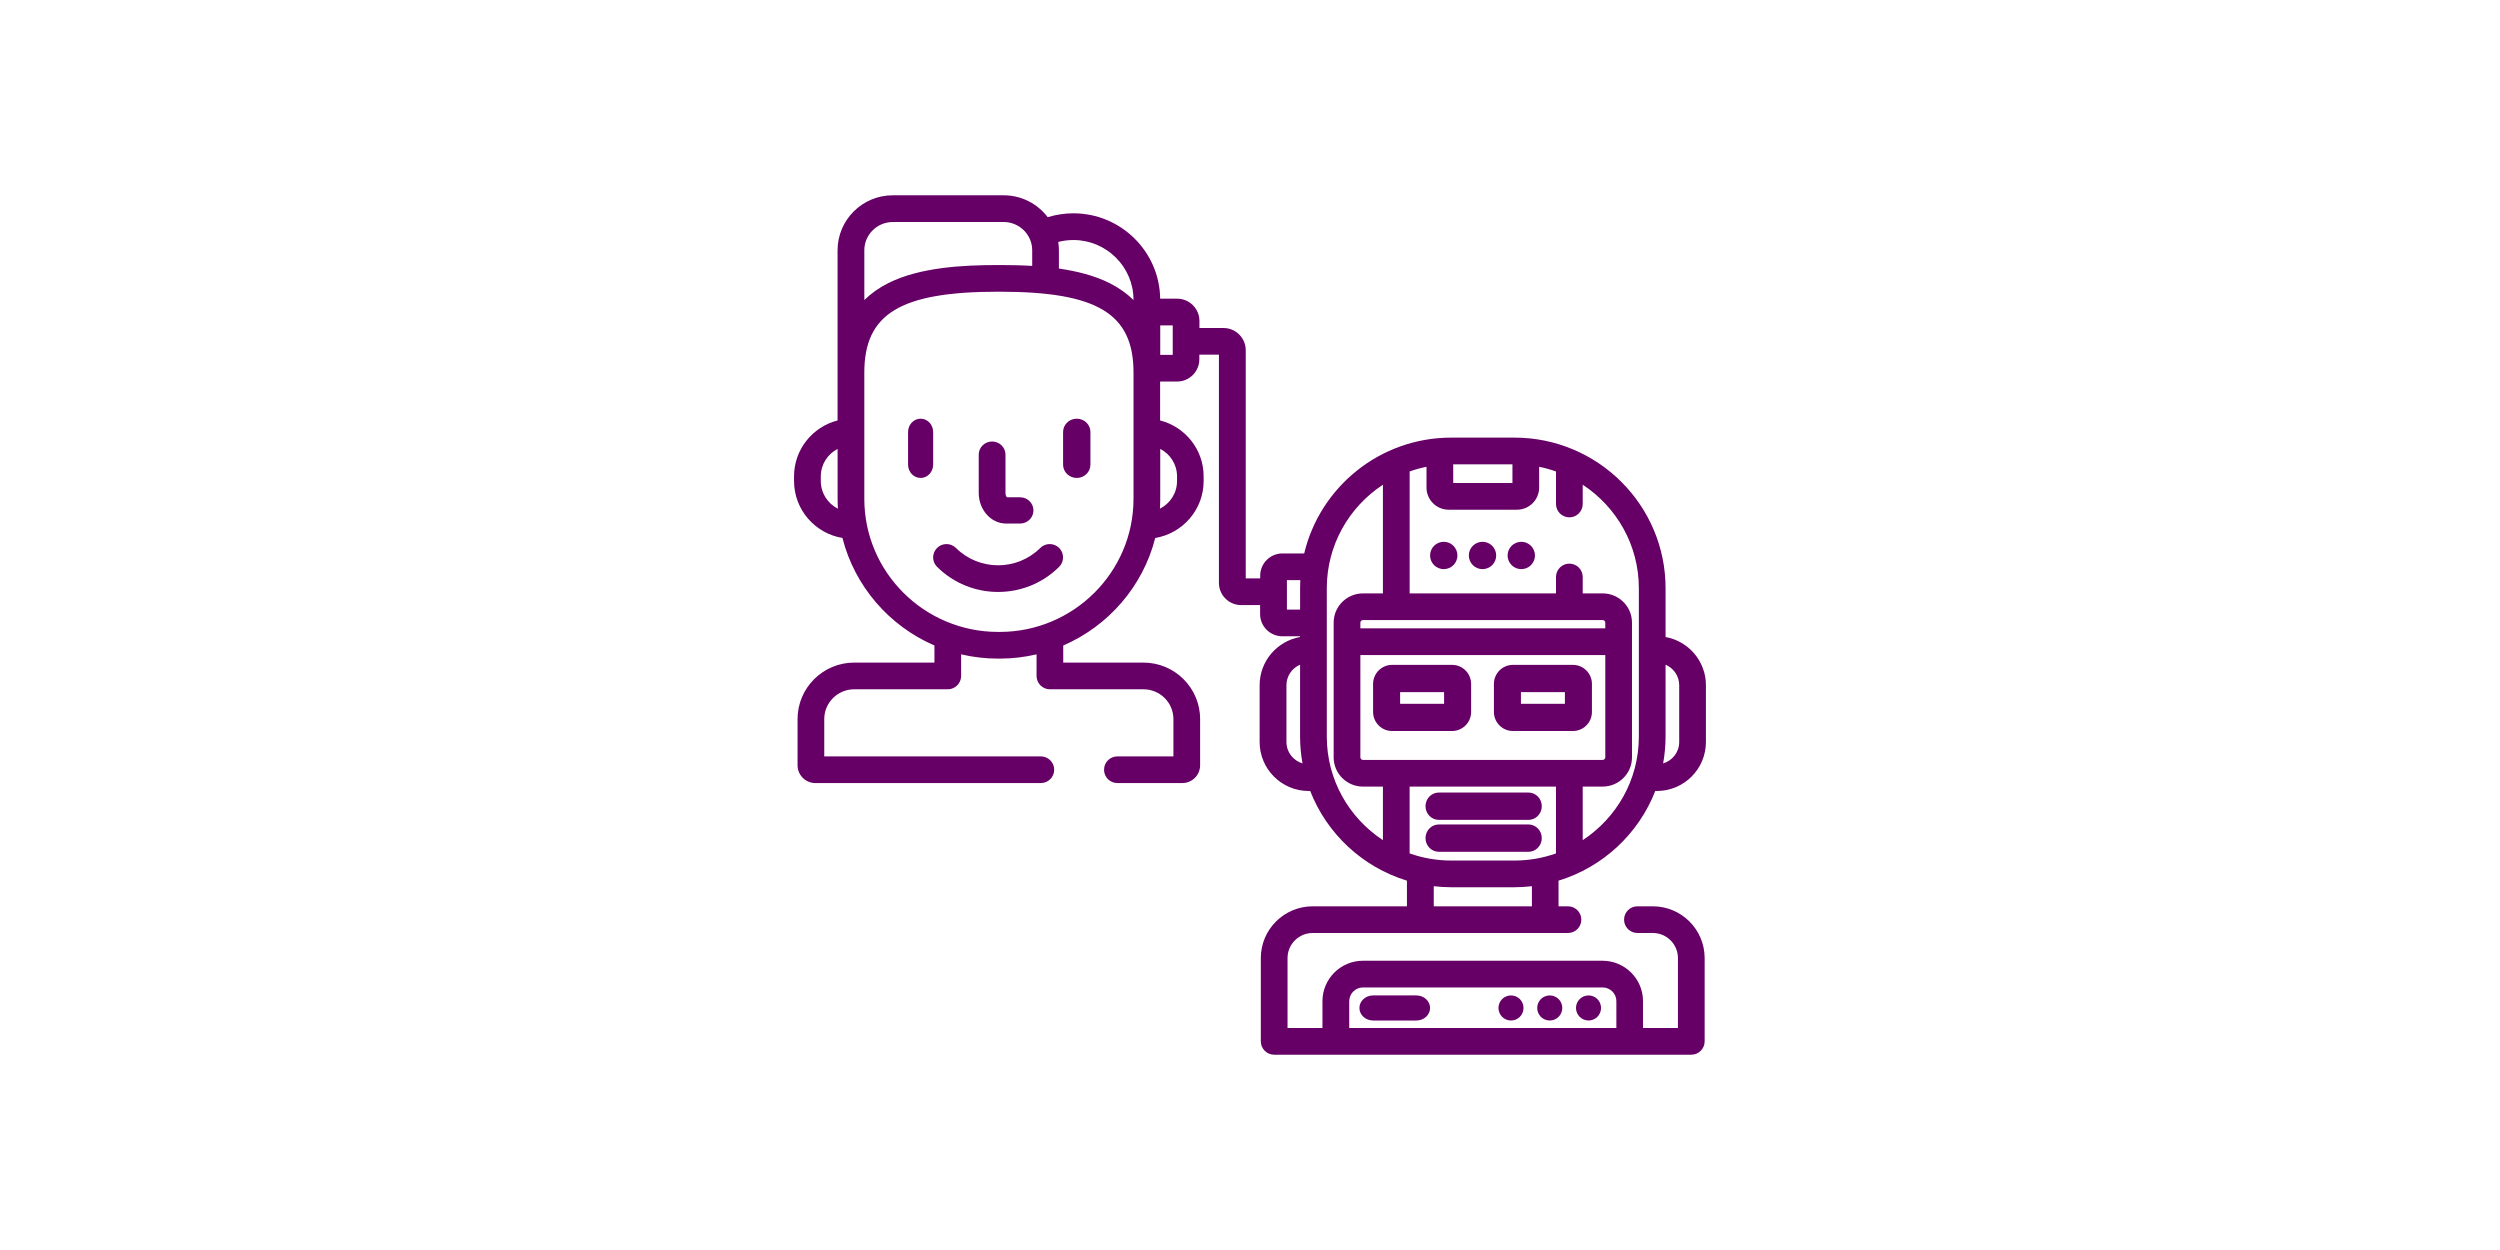 <?xml version="1.0" encoding="UTF-8"?>
<svg id="Layer_1" xmlns="http://www.w3.org/2000/svg" width="1280" height="640" version="1.1" viewBox="0 0 1280 640">
  <!-- Generator: Adobe Illustrator 29.7.1, SVG Export Plug-In . SVG Version: 2.1.1 Build 8)  -->
  <defs>
    <style>
      .st0 {
        fill: #606;
        fill-rule: evenodd;
      }
    </style>
  </defs>
  <path class="st0" d="M522.27,254.6h-6.77c-.26-.3-.69-1.08-.69-2.24v-19.58c0-3.72-3.07-6.73-6.85-6.73s-6.85,3.01-6.85,6.73v19.58c0,8.66,6.28,15.7,14.01,15.7h7.15c3.78,0,6.85-3.01,6.85-6.73s-3.07-6.73-6.85-6.73h0Z"/>
  <path class="st0" d="M471.35,214.37c-3.55,0-6.42,3.05-6.42,6.81v16.72c0,3.76,2.87,6.81,6.42,6.81s6.42-3.05,6.42-6.81v-16.72c0-3.76-2.87-6.81-6.42-6.81h0Z"/>
  <path class="st0" d="M551.3,214.37c-3.87,0-7,3.05-7,6.81v16.72c0,3.76,3.14,6.81,7,6.81s7-3.05,7-6.81v-16.72c0-3.76-3.13-6.81-7-6.81h0Z"/>
  <path class="st0" d="M542.3,280.57c-2.67-2.67-6.99-2.68-9.67-.02-11.91,11.85-31.29,11.84-43.2,0-2.68-2.66-7-2.65-9.67.02-2.67,2.67-2.66,6.99.02,9.65,8.62,8.57,19.93,12.86,31.25,12.86s22.64-4.29,31.25-12.86c2.67-2.66,2.68-6.98.02-9.65h0Z"/>
  <path class="st0" d="M847.54,404.98h.81c13.83,0,25.08-11.24,25.08-25.06v-29.1c0-12.31-8.93-22.57-20.66-24.66v-25.01c0-42.51-34.71-77.09-77.37-77.09h-32.38c-36.52,0-67.19,25.34-75.27,59.3h-11.13c-6.29,0-11.4,5.11-11.4,11.39v1.4h-7.4v-116.82c0-6.28-5.11-11.39-11.4-11.39h-12.31v-3.62c0-6.28-5.11-11.39-11.4-11.39h-8.7c-.31-24.16-20.14-43.72-44.48-43.72-4.44,0-8.87.69-13.1,1.99-5.17-6.81-13.36-11.21-22.56-11.21h-56.77c-15.59,0-28.27,12.63-28.27,28.16v87.12c-12.79,3.27-22.28,14.84-22.28,28.59v2.45c0,14.63,10.74,26.81,24.78,29.13,6.29,24.76,23.95,45.06,47.1,55.05v8.76h-41.08c-15.99,0-29,12.97-29,28.9v23.66c0,5.03,4.1,9.12,9.13,9.12h115.43c3.78,0,6.84-3.06,6.84-6.83s-3.06-6.83-6.84-6.83h-110.89v-19.11c0-8.4,6.87-15.24,15.32-15.24h47.91c3.78,0,6.84-3.06,6.84-6.83v-11.07c6.07,1.43,12.4,2.19,18.9,2.19h.83c6.5,0,12.83-.76,18.9-2.19v11.07c0,3.77,3.06,6.83,6.84,6.83h47.91c8.45,0,15.32,6.83,15.32,15.24v19.11h-28.68c-3.78,0-6.84,3.06-6.84,6.83s3.06,6.83,6.84,6.83h33.22c5.04,0,9.13-4.09,9.13-9.12v-23.66c0-15.94-13.01-28.9-29-28.9h-41.08v-8.76c23.15-9.99,40.81-30.29,47.1-55.05,14.04-2.32,24.78-14.5,24.78-29.13v-2.45c0-13.75-9.48-25.32-22.28-28.59v-19.92h8.68c6.29,0,11.4-5.11,11.4-11.39v-2.36h10.03v116.82c0,6.28,5.11,11.39,11.4,11.39h9.68v4.58c0,6.28,5.11,11.39,11.4,11.39h9.02v.38c-11.73,2.09-20.66,12.35-20.66,24.66v29.1c0,13.82,11.25,25.06,25.08,25.06h.81c8.53,21.9,26.82,38.99,49.53,45.92v13.13h-48.25c-14.65,0-26.56,11.88-26.56,26.48v42.67c0,3.77,3.06,6.83,6.84,6.83h213.56c3.78,0,6.84-3.06,6.84-6.83v-42.67c0-14.6-11.91-26.48-26.56-26.48h-7.86c-3.78,0-6.84,3.06-6.84,6.83s3.06,6.83,6.84,6.83h7.86c7.1,0,12.88,5.75,12.88,12.81v35.83h-17.88v-13.76c0-11.4-9.3-20.67-20.73-20.67h-122.66c-11.43,0-20.73,9.27-20.73,20.67v13.76h-17.88v-35.83c0-7.06,5.78-12.81,12.88-12.81h130.7c3.78,0,6.84-3.06,6.84-6.83s-3.06-6.83-6.84-6.83h-4.83v-13.13c22.71-6.93,41-24.02,49.53-45.92h0ZM852.77,377.18v-36.85c4.1,1.73,6.98,5.78,6.98,10.5v29.1c0,5.18-3.48,9.55-8.23,10.93.8-4.44,1.24-9.01,1.24-13.68h0ZM420.25,246.33v-2.45c0-6.1,3.5-11.39,8.6-14.04v25.57c0,1.7.06,3.38.16,5.05-5.19-2.62-8.76-7.96-8.76-14.13h0ZM442.53,128.16c0-7.99,6.55-14.49,14.59-14.49h56.77c8.05,0,14.6,6.5,14.6,14.49v7.98c-5.77-.34-11.4-.44-16.62-.44h-.83c-17.65,0-40,1.06-56.35,9.31-4.69,2.37-8.73,5.26-12.15,8.62v-25.47h0ZM580.36,255.4c0,37.57-30.73,68.14-68.5,68.14h-.83c-37.77,0-68.5-30.57-68.5-68.14v-64.67c0-30.16,18.57-41.37,68.5-41.37h.83c49.94,0,68.5,11.21,68.5,41.37v64.67h0ZM580.36,153.63c-3.42-3.37-7.46-6.26-12.15-8.62-7.72-3.89-16.78-6.17-26.05-7.51v-9.34c0-1.46-.11-2.89-.33-4.29,2.5-.64,5.07-.98,7.71-.98,16.99,0,30.81,13.74,30.81,30.63v.11h0ZM594.04,255.4v-25.57c5.1,2.65,8.6,7.93,8.6,14.04v2.45c0,6.17-3.57,11.51-8.76,14.13.1-1.67.16-3.36.16-5.05h0ZM600.44,181.69h-6.4v-15.09h6.4v15.09h0ZM658.9,312.12v-15.09h6.86c-.07,1.37-.11,2.74-.11,4.12v10.96h-6.74ZM658.66,379.92v-29.1c0-4.72,2.88-8.77,6.98-10.5v36.85c0,4.67.44,9.23,1.24,13.68-4.74-1.38-8.22-5.75-8.22-10.93h0ZM690.82,512.58c0-3.86,3.16-7.01,7.05-7.01h122.66c3.89,0,7.05,3.14,7.05,7.01v13.76h-136.77v-13.76h0ZM744.05,237.73h30.32v9.57h-30.32v-9.57h0ZM721.74,241.38c2.79-.99,5.67-1.8,8.63-2.39v10.66c0,6.24,5.09,11.32,11.34,11.32h34.99c6.25,0,11.34-5.08,11.34-11.32v-10.65c2.96.59,5.84,1.4,8.63,2.39v16.66c0,3.77,3.06,6.83,6.84,6.83s6.84-3.06,6.84-6.83v-9.87c17.3,11.35,28.74,30.86,28.74,52.98v76.02c0,22.13-11.45,41.63-28.74,52.98v-27.43h10.23c8.27,0,15-6.71,15-14.96v-68.99c0-8.25-6.73-14.96-15-14.96h-10.23v-8.41c0-3.77-3.06-6.83-6.84-6.83s-6.84,3.06-6.84,6.83v8.41h-74.93v-62.43h0ZM821.91,321.72h-125.4v-2.95c0-.7.61-1.3,1.32-1.3h122.75c.72,0,1.32.59,1.32,1.3v2.95h0ZM708.06,430.16c-17.3-11.35-28.74-30.86-28.74-52.98v-76.02c0-22.13,11.44-41.63,28.74-52.98v55.64h-10.23c-8.27,0-15,6.71-15,14.97v68.99c0,8.25,6.73,14.96,15,14.96h10.23v27.43h0ZM784.34,464.03h-50.26v-10.29c2.94.34,5.92.53,8.94.53h32.38c3.03,0,6.01-.19,8.94-.53v10.29h0ZM796.67,436.95c-6.66,2.36-13.82,3.65-21.28,3.65h-32.38c-7.46,0-14.62-1.29-21.28-3.65v-34.22h74.93v34.22h0ZM697.83,389.07c-.72,0-1.32-.59-1.32-1.3v-52.38h125.4v52.38c0,.7-.61,1.3-1.32,1.3h-122.75Z"/>
  <path class="st0" d="M743.52,340.42h-30.81c-5.34,0-9.69,4.38-9.69,9.76v14.33c0,5.38,4.35,9.76,9.69,9.76h30.81c5.34,0,9.69-4.38,9.69-9.76v-14.33c0-5.38-4.35-9.76-9.69-9.76h0ZM739.37,360.33h-22.51v-5.97h22.51v5.97h0Z"/>
  <path class="st0" d="M805.38,340.42h-30.81c-5.34,0-9.69,4.38-9.69,9.76v14.33c0,5.38,4.35,9.76,9.69,9.76h30.81c5.34,0,9.69-4.38,9.69-9.76v-14.33c0-5.38-4.35-9.76-9.69-9.76h0ZM801.23,360.33h-22.51v-5.97h22.51v5.97h0Z"/>
  <path class="st0" d="M725.19,509.66h-22.16c-3.87,0-7.01,2.87-7.01,6.42s3.14,6.42,7.01,6.42h22.16c3.87,0,7.01-2.87,7.01-6.42s-3.14-6.42-7.01-6.42h0Z"/>
  <path class="st0" d="M778.17,511.53c-1.2-1.2-2.85-1.87-4.54-1.87s-3.35.68-4.54,1.87c-1.2,1.2-1.88,2.85-1.88,4.54s.68,3.35,1.88,4.55c1.19,1.19,2.84,1.88,4.54,1.88s3.34-.69,4.54-1.88c1.2-1.2,1.88-2.85,1.88-4.55s-.68-3.34-1.88-4.54h0Z"/>
  <path class="st0" d="M798.01,511.53c-1.2-1.2-2.85-1.87-4.54-1.87s-3.35.68-4.55,1.87c-1.19,1.2-1.87,2.85-1.87,4.54s.68,3.35,1.87,4.55c1.2,1.19,2.85,1.88,4.55,1.88s3.34-.69,4.54-1.88c1.2-1.2,1.88-2.85,1.88-4.55s-.68-3.34-1.88-4.54h0Z"/>
  <path class="st0" d="M817.86,511.53c-1.2-1.2-2.85-1.87-4.54-1.87s-3.34.68-4.53,1.87c-1.19,1.2-1.88,2.85-1.88,4.54s.69,3.35,1.88,4.55c1.2,1.19,2.85,1.88,4.53,1.88s3.34-.69,4.54-1.88c1.19-1.2,1.88-2.85,1.88-4.55s-.69-3.34-1.88-4.54h0Z"/>
  <path class="st0" d="M744.15,279.45c-1.3-1.31-3.1-2.05-4.95-2.05s-3.65.75-4.95,2.05c-1.31,1.3-2.05,3.11-2.05,4.95s.75,3.65,2.05,4.95c1.3,1.31,3.1,2.05,4.95,2.05s3.65-.75,4.95-2.05c1.31-1.3,2.05-3.11,2.05-4.95s-.75-3.65-2.05-4.95h0Z"/>
  <path class="st0" d="M764,279.45c-1.31-1.31-3.11-2.05-4.95-2.05s-3.65.75-4.96,2.05c-1.3,1.3-2.05,3.11-2.05,4.95s.75,3.65,2.05,4.95c1.31,1.31,3.11,2.05,4.96,2.05s3.65-.75,4.95-2.05c1.31-1.3,2.05-3.11,2.05-4.95s-.75-3.65-2.05-4.95h0Z"/>
  <path class="st0" d="M783.85,279.45c-1.31-1.31-3.11-2.05-4.95-2.05s-3.65.75-4.96,2.05c-1.3,1.3-2.05,3.11-2.05,4.95s.75,3.65,2.05,4.95c1.31,1.31,3.11,2.05,4.96,2.05s3.64-.75,4.95-2.05c1.3-1.3,2.05-3.11,2.05-4.95s-.75-3.65-2.05-4.95h0Z"/>
  <path class="st0" d="M782.56,405.78h-45.87c-3.77,0-6.83,3.13-6.83,7s3.06,7,6.83,7h45.87c3.77,0,6.83-3.13,6.83-7s-3.06-7-6.83-7h0Z"/>
  <path class="st0" d="M782.56,422.12h-45.87c-3.77,0-6.83,3.13-6.83,7s3.06,7,6.83,7h45.87c3.77,0,6.83-3.13,6.83-7s-3.06-7-6.83-7h0Z"/>
</svg>